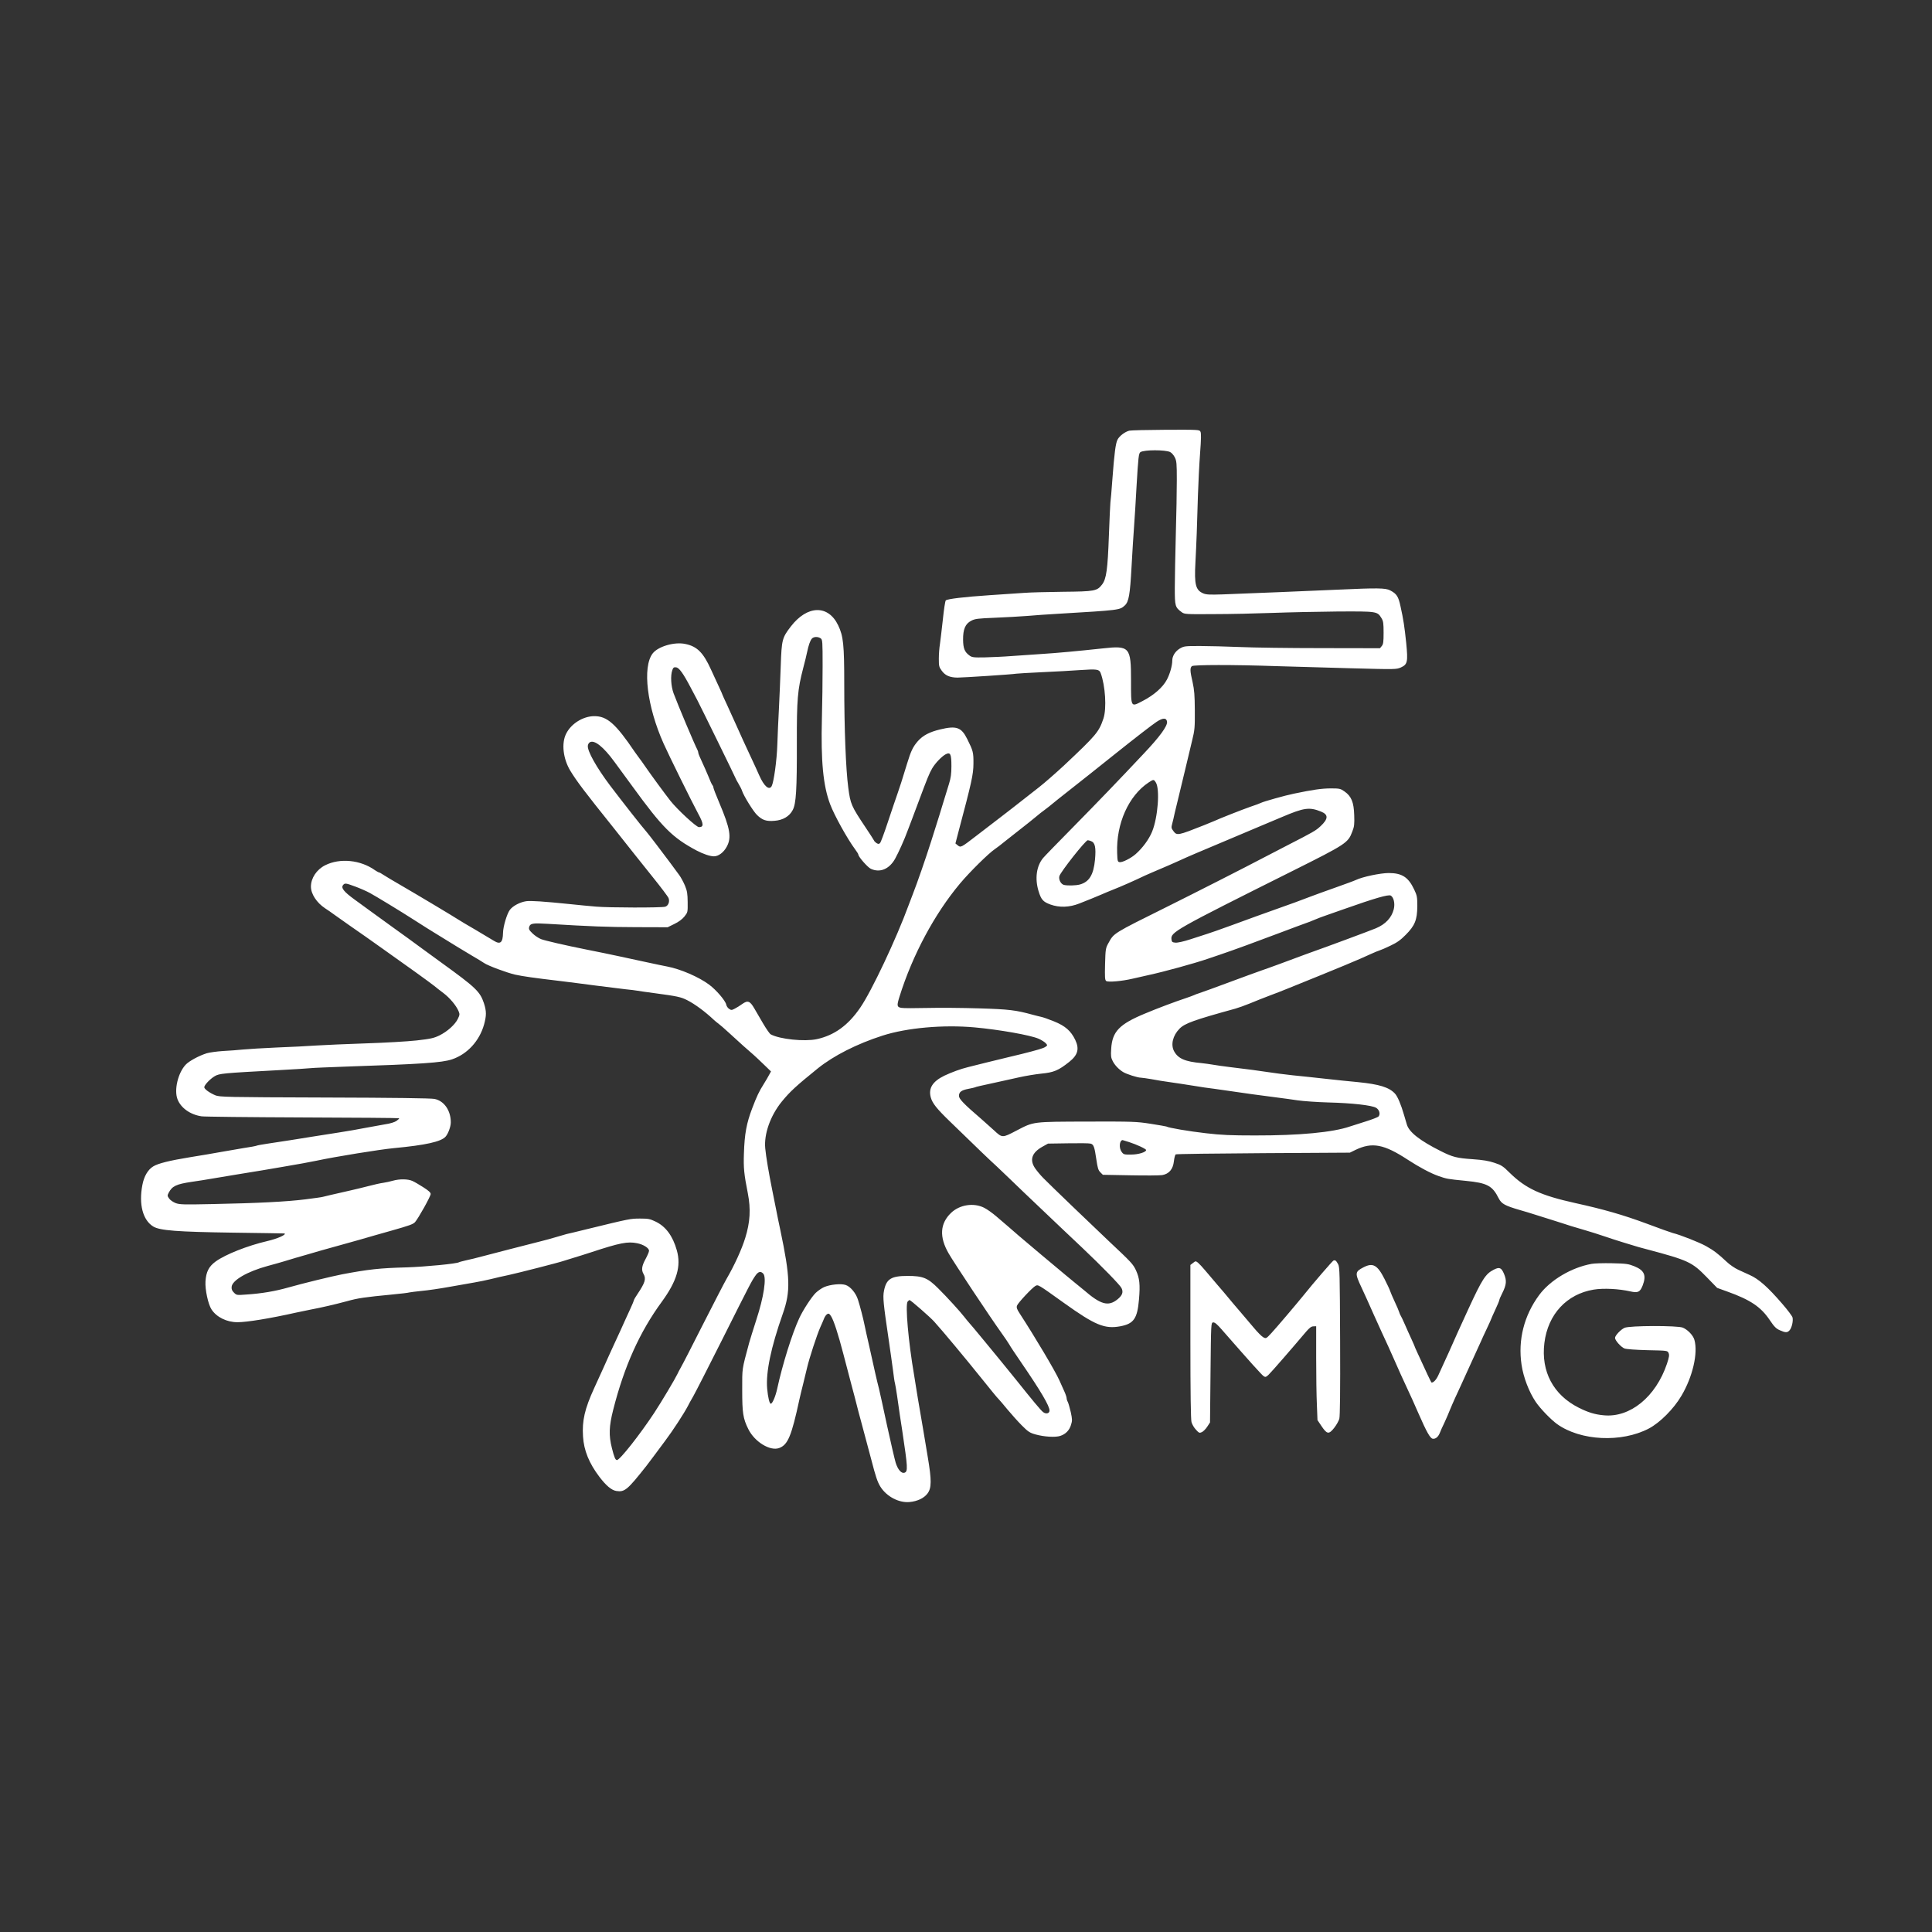 <svg xmlns="http://www.w3.org/2000/svg" xmlns:xlink="http://www.w3.org/1999/xlink" width="1080" zoomAndPan="magnify" viewBox="0 0 810 810" height="1080" preserveAspectRatio="xMidYMid meet" version="1.2"><rect x="0" y="0" width="810" height="810" fill="#333333" stroke="none"/><g id="89e299702c"><path style=" stroke:none;fill-rule:nonzero;fill:#ffffff;fill-opacity:1;" d="M 473.469 180.562 C 471.699 180.984 469.293 182.797 468.535 184.316 C 467.734 185.793 467.184 190.098 466.383 200.812 C 466.047 205.578 465.664 210.008 465.539 210.727 C 465.453 211.402 465.16 217.688 464.906 224.648 C 464.398 238.695 463.852 242.703 462.078 245.023 C 459.969 247.809 458.957 247.977 445.711 248.105 C 439.215 248.188 431.832 248.359 429.258 248.57 C 426.727 248.738 420.273 249.203 414.914 249.539 C 404.113 250.258 397.152 251.102 396.52 251.734 C 396.266 251.984 395.719 255.57 395.297 259.75 C 394.832 263.926 394.285 268.566 394.074 270.043 C 393.82 271.52 393.609 274.262 393.609 276.16 C 393.609 279.281 393.695 279.66 394.875 281.266 C 396.352 283.246 398.207 284.047 401.414 284.09 C 403.859 284.09 424.531 282.742 426.094 282.445 C 426.684 282.359 431.621 282.066 437.062 281.812 C 442.504 281.559 449.676 281.18 452.969 280.926 C 459.844 280.461 460.855 280.59 461.445 282.148 C 463.43 287.465 464.02 297.043 462.629 301.219 C 460.73 306.871 459.719 308.094 446.133 320.879 C 442.633 324.125 437.906 328.262 435.586 330.074 C 433.266 331.891 429.934 334.461 428.203 335.855 C 426.473 337.246 422.633 340.199 419.68 342.477 C 416.77 344.715 412.129 348.301 409.344 350.41 C 402.934 355.344 402.805 355.43 401.539 354.418 L 400.57 353.617 L 401.711 349.227 C 407.445 327.672 408.078 324.758 408.121 320.203 C 408.164 315.438 407.996 314.805 405.508 309.824 C 403.059 304.891 400.992 304.172 394.156 305.816 C 389.727 306.871 386.902 308.348 384.793 310.754 C 382.766 313.074 381.883 314.93 380.32 320.078 C 377.957 327.797 377.453 329.359 376.312 332.648 C 375.637 334.504 373.867 339.82 372.305 344.461 C 370.785 349.102 369.266 353.152 368.973 353.445 C 368.508 353.91 368.254 353.91 367.496 353.488 C 367.031 353.152 366.523 352.688 366.441 352.391 C 366.312 352.098 364.711 349.609 362.898 346.906 C 356.863 337.879 356.57 337.164 355.641 330.242 C 354.629 322.523 353.953 305.859 353.953 286.875 C 353.953 270.125 353.574 266.75 351.422 262.195 C 347.246 253.461 338.469 253.672 331.551 262.66 C 327.922 267.383 327.711 268.188 327.332 279.07 C 327.164 284.387 326.785 292.484 326.574 297 C 326.32 301.516 326.023 308.348 325.898 312.188 C 325.688 318.812 324.422 327.883 323.535 329.57 C 322.48 331.508 320.328 329.652 318.305 325.055 C 317.207 322.566 316.871 321.848 313.453 314.508 C 312.441 312.398 310.543 308.18 309.148 305.059 C 307.758 301.938 305.773 297.59 304.762 295.398 C 303.75 293.246 302.906 291.391 302.906 291.305 C 302.906 291.219 302.273 289.742 301.473 288.055 C 300.711 286.367 299.152 282.992 298.012 280.547 C 294.848 273.629 292.273 271.012 287.383 270 C 282.824 268.988 275.906 271.012 273.629 273.965 C 269.242 279.703 271.266 296.242 278.227 311.766 C 280.422 316.703 290.164 336.402 292.738 341.172 C 295.059 345.43 295.145 346.781 293.035 346.781 C 291.938 346.781 283.965 339.398 281.094 335.77 C 278.648 332.648 273.164 325.18 270.633 321.512 C 269.492 319.824 268.312 318.219 268.102 317.969 C 267.848 317.672 267.004 316.492 266.203 315.352 C 258.145 303.414 254.516 300.207 249.117 300.25 C 244.434 300.289 239.414 303.414 237.348 307.633 C 235.32 311.641 236.082 318.137 239.117 323.156 C 241.859 327.629 244.898 331.68 257.344 347.203 C 261.648 352.602 265.613 357.625 266.203 358.383 C 266.793 359.141 270.125 363.32 273.586 367.621 C 277.086 371.969 280.082 375.934 280.293 376.523 C 280.883 378 280.168 379.812 278.859 380.152 C 277.258 380.617 255.234 380.574 249.961 380.109 C 247.43 379.898 242.492 379.434 238.992 379.055 C 227.855 377.914 222.582 377.578 220.641 377.832 C 218.023 378.211 214.988 379.812 213.766 381.461 C 212.539 383.105 210.938 388.422 210.895 391.121 C 210.812 395.211 209.758 396.098 207.098 394.453 C 206.297 393.945 202.922 391.922 199.547 389.938 C 196.172 388 192.883 386.016 192.164 385.551 C 190.098 384.203 175.797 375.637 168.75 371.547 C 165.164 369.477 161.535 367.328 160.734 366.777 C 159.934 366.23 159.09 365.766 158.922 365.766 C 158.711 365.766 157.992 365.344 157.273 364.879 C 151.156 360.492 142.508 359.648 136.309 362.77 C 132.723 364.586 130.359 368.172 130.359 371.715 C 130.359 374.793 132.766 378.465 136.266 380.785 C 137.066 381.289 139.094 382.684 140.695 383.863 C 142.34 385.047 145 386.902 146.602 388.039 C 148.246 389.18 151.199 391.246 153.266 392.68 C 155.293 394.117 158.582 396.477 160.648 397.914 C 169.973 404.492 180.227 411.875 182.125 413.395 C 182.84 414.027 184.57 415.336 185.961 416.391 C 188.578 418.375 191.234 421.539 192.25 423.898 C 192.797 425.207 192.754 425.504 191.953 427.148 C 190.812 429.555 187.566 432.465 184.234 434.109 C 181.871 435.25 180.605 435.543 174.613 436.219 C 170.816 436.641 161.242 437.188 153.352 437.441 C 145.461 437.695 136.18 438.117 132.68 438.328 C 129.219 438.582 121.711 438.961 116.016 439.172 C 110.32 439.426 103.992 439.805 101.883 440.016 C 99.816 440.227 96.02 440.523 93.445 440.648 C 90.914 440.816 87.875 441.238 86.695 441.578 C 83.363 442.633 79.227 444.867 77.793 446.43 C 74.586 449.93 72.941 456.977 74.418 460.855 C 75.812 464.527 79.82 467.352 84.543 468.027 C 85.684 468.195 104.711 468.406 126.859 468.492 C 149.008 468.578 167.23 468.703 167.316 468.828 C 167.441 468.957 166.977 469.422 166.262 469.926 C 165.461 470.477 163.645 471.066 161.281 471.402 C 159.258 471.742 155.586 472.414 153.141 472.879 C 150.695 473.387 145.672 474.23 141.961 474.82 C 138.25 475.41 133.398 476.172 131.203 476.508 C 126.141 477.352 117.492 478.703 112.051 479.504 C 109.773 479.84 107.746 480.219 107.535 480.348 C 107.324 480.473 104.836 480.938 101.969 481.359 C 99.141 481.824 94.754 482.582 92.18 483.047 C 89.648 483.512 84.039 484.48 79.734 485.156 C 70.961 486.59 66.234 487.773 64.211 489.039 C 62.016 490.387 60.371 493.172 59.695 496.801 C 58.133 504.898 59.863 511.523 64.25 514.223 C 67.035 515.91 74.25 516.461 97.664 516.797 C 109.52 516.965 119.223 517.094 119.305 517.133 C 120.066 517.684 116.312 519.328 112.008 520.34 C 103.824 522.238 94.543 525.91 90.449 528.863 C 87.539 530.973 86.398 533.25 86.148 537.258 C 85.938 540.719 87.285 546.875 88.68 548.984 C 90.789 552.234 95.09 554.344 99.562 554.344 C 103.527 554.344 113.148 552.781 124.242 550.293 C 125.887 549.957 128.547 549.406 130.148 549.07 C 134.832 548.184 140.316 546.918 145.336 545.57 C 150.145 544.219 152.93 543.84 164.32 542.742 C 168.031 542.406 171.367 541.984 171.66 541.855 C 172 541.773 174.277 541.477 176.723 541.223 C 179.211 541.012 184.445 540.254 188.367 539.535 C 192.332 538.82 197.059 537.977 198.914 537.68 C 200.77 537.383 203.891 536.711 205.875 536.246 C 207.859 535.738 211.191 534.98 213.258 534.559 C 217.352 533.672 234.52 529.285 236.25 528.652 C 236.84 528.441 238.738 527.852 240.469 527.344 C 242.199 526.836 245.531 525.781 247.852 525.023 C 259.875 521.059 263.164 520.426 267.09 521.227 C 269.746 521.734 272.109 523.25 272.109 524.391 C 272.109 524.855 271.434 526.414 270.633 527.891 C 269.07 530.762 268.82 532.406 269.789 534.094 C 270.969 536.117 270.465 537.766 267.301 542.488 C 266.457 543.711 265.781 544.895 265.781 545.105 C 265.781 545.273 265.105 546.918 264.262 548.734 C 263.418 550.547 262.406 552.781 261.984 553.711 C 260.973 555.988 259.285 559.703 257.258 564.047 C 256.332 566.031 255.445 568.012 255.234 568.477 C 254.898 569.277 251.312 577.211 249.117 581.977 C 245.109 590.75 244.012 595.645 244.434 602.227 C 244.773 608.09 247.008 613.531 251.312 619.188 C 254.094 622.855 256.375 624.754 258.355 625.094 C 261.898 625.641 262.996 624.711 270.969 614.629 C 271.602 613.828 273.121 611.805 274.344 610.156 C 275.57 608.555 277.594 605.812 278.859 604.082 C 282.109 599.781 286.832 592.48 288.352 589.57 C 288.688 588.852 289.742 586.953 290.672 585.352 C 291.602 583.707 297.043 573.074 302.738 561.727 C 314.633 538.016 315.098 537.133 316.66 534.895 C 317.84 533.125 318.895 532.828 319.949 533.926 C 321.512 535.445 320.246 543.754 317.039 553.5 C 315.816 557.34 314.465 561.602 314.086 562.992 C 310.965 574.637 311.176 573.285 311.176 582.82 C 311.176 592.355 311.512 594.719 313.75 599.188 C 316.406 604.547 322.945 608.512 326.699 607.078 C 330.328 605.727 331.848 602.059 335.18 586.617 C 335.477 585.227 336.148 582.484 336.656 580.5 C 337.164 578.516 337.922 575.395 338.344 573.539 C 339.273 569.488 342.477 559.703 343.914 556.453 C 344.504 555.188 345.219 553.5 345.516 552.742 C 345.812 551.98 346.402 551.18 346.824 550.926 C 347.5 550.59 347.75 550.758 348.469 551.898 C 349.609 553.754 351.422 559.363 353.574 567.633 C 354.543 571.344 356.062 577.125 356.949 580.5 C 357.875 583.875 358.891 587.84 359.27 589.359 C 359.648 590.879 360.406 593.789 361 595.898 C 362.305 600.664 363.57 605.391 365.344 612.141 C 367.117 619.016 367.875 621.297 369.098 623.277 C 371.672 627.414 376.859 630.156 381.332 629.734 C 384.582 629.438 387.367 628.129 388.801 626.23 C 390.613 623.91 390.613 620.621 388.969 610.875 C 388.25 606.57 387.406 601.469 387.07 599.484 C 386.734 597.5 386.102 593.621 385.594 590.836 C 385.086 588.051 384.539 584.551 384.285 583.031 C 384.074 581.512 383.609 578.688 383.273 576.703 C 380.828 562.527 379.477 546.961 380.531 545.695 C 380.828 545.359 381.164 545.062 381.332 545.062 C 381.797 545.062 389.898 552.148 391.625 554.047 C 395.043 557.805 404.703 569.406 411.75 578.18 C 415 582.23 418.246 586.238 418.711 586.617 C 418.965 586.828 420.566 588.727 422.297 590.836 C 424.027 592.902 426.77 595.984 428.414 597.629 C 431.031 600.242 431.703 600.707 434.109 601.383 C 437.738 602.395 442.422 602.691 444.488 602.016 C 446.766 601.297 448.367 599.652 449.043 597.332 C 449.594 595.602 449.551 594.969 448.918 592.016 C 448.496 590.203 447.945 588.305 447.695 587.797 C 447.398 587.293 447.188 586.574 447.188 586.195 C 447.188 585.816 446.766 584.508 446.219 583.328 C 445.668 582.102 444.742 580.078 444.191 578.812 C 442.504 574.973 434.109 560.84 427.484 550.633 C 426.348 548.902 426.094 548.184 426.391 547.383 C 426.77 546.242 432.719 539.914 434.066 539.156 C 435.289 538.523 434.953 538.312 445.922 546.16 C 459.125 555.609 463.133 557.297 469.801 556.031 C 475.328 554.977 476.844 552.781 477.52 544.852 C 478.07 538.523 477.773 535.867 476.254 532.574 C 475.031 529.961 474.398 529.285 464.695 520.172 C 459.086 514.898 439.891 496.461 437.398 493.891 C 436.305 492.793 434.785 490.977 434.023 489.883 C 431.535 486.297 432.59 483.215 437.105 480.727 L 439.383 479.461 L 447.777 479.336 C 452.375 479.25 456.594 479.293 457.188 479.461 C 458.492 479.758 458.875 480.727 459.633 486 C 460.18 489.672 460.434 490.598 461.32 491.484 L 462.375 492.539 L 473.891 492.75 C 480.18 492.875 486.211 492.836 487.266 492.664 C 490.133 492.16 491.781 490.219 492.16 486.887 C 492.328 485.453 492.664 484.145 492.918 483.977 C 493.172 483.805 509.711 483.594 529.664 483.469 L 565.945 483.258 L 568.266 482.117 C 575.27 478.742 580.203 479.672 590.203 486.211 C 595.141 489.418 599.738 491.863 603.07 493.047 C 606.57 494.27 606.824 494.312 614.461 495.07 C 623.531 495.957 625.684 497.094 628.34 502.41 C 629.523 504.73 630.957 505.492 637.328 507.348 C 639.309 507.895 642.008 508.738 643.316 509.16 C 644.625 509.582 648.254 510.723 651.375 511.691 C 654.496 512.703 657.828 513.719 658.758 514.055 C 659.688 514.352 662.258 515.109 664.453 515.742 C 666.648 516.375 670.273 517.516 672.469 518.273 C 674.664 519.031 678.207 520.172 680.273 520.805 C 682.383 521.438 684.535 522.113 685.125 522.281 C 685.715 522.492 688.078 523.168 690.398 523.758 C 707.82 528.398 709.383 529.117 715.5 535.402 L 719.93 539.957 L 724.148 541.477 C 733.809 544.938 738.238 547.891 741.953 553.414 C 743.852 556.242 744.652 557.043 746.211 557.719 C 748.574 558.773 749.336 558.773 750.262 557.762 C 751.234 556.707 751.867 553.797 751.527 552.359 C 751.359 551.727 749.418 549.156 747.184 546.582 C 741.148 539.578 737.312 536.203 733.598 534.559 C 732.332 534.008 730.18 532.996 728.789 532.363 C 727.398 531.73 725.203 530.254 723.938 529.031 C 720.309 525.613 718.453 524.223 715.289 522.449 C 712.59 520.93 704.406 517.684 701.367 516.965 C 700.691 516.797 695.586 514.984 690.102 512.914 C 680.527 509.371 672.344 507.008 660.445 504.395 C 645.848 501.145 639.688 498.32 632.898 491.652 C 630.156 488.91 629.395 488.445 626.57 487.52 C 624.207 486.719 621.719 486.297 617.414 486 C 610.707 485.535 609.062 485.113 604.082 482.625 C 595.266 478.195 590.793 474.695 589.824 471.445 C 589.57 470.516 589.023 468.703 588.641 467.438 C 587.418 463.176 585.941 459.633 584.805 458.453 C 582.355 455.836 578.223 454.57 569.32 453.684 C 566.07 453.391 559.996 452.758 555.82 452.293 C 551.645 451.828 545.398 451.152 541.898 450.816 C 538.438 450.438 533.883 449.844 531.773 449.508 C 527.641 448.875 523.461 448.328 515.785 447.398 C 513 447.062 509.75 446.598 508.613 446.387 C 507.43 446.176 505.238 445.879 503.719 445.711 C 496.758 445.078 493.93 443.812 492.242 440.734 C 490.766 437.992 491.695 434.152 494.523 431.281 C 496.715 429.047 500.555 427.656 517.895 422.887 C 519.117 422.551 521.859 421.578 524.012 420.695 C 526.203 419.766 529.875 418.332 532.195 417.445 C 534.516 416.602 537.934 415.25 539.789 414.492 C 561.219 405.844 569.953 402.215 574.805 399.938 C 576.195 399.305 577.801 398.629 578.391 398.461 C 578.98 398.293 581.047 397.406 582.945 396.477 C 585.648 395.211 587.164 394.156 589.316 391.965 C 593.199 388.082 594.168 385.68 594.211 379.898 C 594.211 376.059 594.086 375.426 592.902 372.938 C 590.457 367.75 587.797 366.02 582.188 366.02 C 578.602 366.062 571.344 367.578 568.477 368.93 C 567.801 369.266 563.879 370.703 559.828 372.137 C 555.777 373.57 551.223 375.215 549.703 375.805 C 548.184 376.398 545.148 377.535 542.953 378.336 C 531.688 382.387 529.453 383.188 526.922 384.074 C 525.402 384.625 520.594 386.395 516.164 388 C 511.777 389.602 507.094 391.246 505.828 391.625 C 504.562 392.047 501.441 393.02 498.91 393.863 C 496.168 394.75 493.68 395.297 492.793 395.211 C 491.484 395.086 491.273 394.918 491.148 393.863 C 490.766 390.824 492.203 389.98 542.109 365.047 C 564.469 353.867 565.188 353.363 566.957 348.637 C 567.801 346.527 567.887 345.516 567.758 341.719 C 567.59 336.32 566.578 333.828 563.668 331.805 C 561.98 330.625 561.641 330.539 557.805 330.539 C 554.008 330.582 550.633 331.047 542.531 332.734 C 538.777 333.492 529.832 336.023 528.734 336.57 C 528.312 336.781 526.289 337.586 524.18 338.258 C 520.805 339.441 511.227 343.195 508.992 344.25 C 508.527 344.461 506.629 345.219 504.773 345.98 C 493.805 350.324 493.426 350.41 491.949 348.426 C 491.062 347.246 491.02 346.949 491.441 345.391 C 491.695 344.418 492.203 342.395 492.496 340.875 C 492.836 339.355 493.594 336.234 494.184 333.914 C 494.773 331.594 496 326.445 496.926 322.523 C 497.855 318.559 499.164 313.156 499.797 310.5 C 500.891 306.07 500.977 305.016 500.934 297.844 C 500.891 291.43 500.723 289.32 500.008 286.031 C 498.91 281.348 498.867 280 499.711 279.281 C 500.43 278.691 516.84 278.648 535.148 279.281 C 541.645 279.492 555.609 279.871 566.156 280.168 C 585.266 280.672 585.352 280.672 587.336 279.828 C 590.117 278.562 590.328 277.508 589.57 269.664 C 588.852 262.785 588.391 259.664 587.164 254.18 C 586.281 250.047 585.562 248.949 582.82 247.516 C 580.879 246.5 577.547 246.461 560.883 247.219 C 551.094 247.684 523.633 248.781 512.578 249.203 C 507.262 249.371 505.742 249.328 504.477 248.781 C 501.273 247.43 500.68 245.109 501.188 235.828 C 501.609 227.727 501.906 220.176 502.242 207.562 C 502.41 202.586 502.789 194.738 503.129 190.18 C 503.594 184.062 503.633 181.617 503.297 180.984 C 502.875 180.141 502.539 180.141 488.828 180.184 C 481.105 180.227 474.188 180.395 473.469 180.562 Z M 490.555 189.508 C 491.188 189.801 492.074 190.812 492.539 191.742 C 493.297 193.262 493.383 194.273 493.383 201.234 C 493.383 205.539 493.215 215.875 492.961 224.227 C 492.75 232.578 492.539 242.578 492.539 246.461 C 492.539 254.18 492.664 254.602 495.449 256.668 C 496.59 257.512 497.094 257.555 508.906 257.469 C 515.699 257.469 526.754 257.219 533.461 256.965 C 540.211 256.711 552.445 256.457 560.672 256.375 C 577.379 256.289 577.422 256.289 579.191 259.156 C 579.953 260.422 580.078 261.266 580.078 265.273 C 580.078 269.113 579.953 270.086 579.32 270.844 L 578.559 271.773 L 554.09 271.73 C 540.676 271.73 525.191 271.52 519.75 271.266 C 514.309 271.055 506.84 270.844 503.172 270.844 C 496.758 270.844 496.422 270.887 494.648 271.898 C 492.75 273.039 491.484 275.02 491.484 276.918 C 491.484 279.027 490.516 282.488 489.25 284.891 C 487.562 288.141 483.805 291.43 479.082 293.879 C 474.02 296.492 474.188 296.832 474.188 285.312 C 474.188 271.223 473.641 270.59 462.25 271.855 C 452.039 272.953 443.055 273.797 436.219 274.219 C 432.633 274.473 427.105 274.852 423.984 275.062 C 420.863 275.316 415.883 275.527 412.93 275.609 C 408.121 275.695 407.488 275.609 406.434 274.809 C 404.41 273.332 403.82 271.812 403.777 268.227 C 403.734 263.84 404.703 261.52 407.195 260.254 C 408.797 259.41 409.977 259.285 417.234 258.988 C 421.75 258.82 427.824 258.441 430.734 258.23 C 433.645 257.977 439.34 257.555 443.391 257.344 C 469.672 255.781 469.422 255.781 471.57 253.844 C 473.258 252.281 473.766 249.371 474.398 237.727 C 474.734 231.695 475.199 224.102 475.453 220.852 C 475.707 217.602 476.172 209.926 476.508 203.766 C 477.227 191.699 477.395 190.012 478.152 189.547 C 479.715 188.535 488.488 188.535 490.555 189.508 Z M 344.082 267.637 C 344.84 268.227 344.883 268.859 344.883 279.156 C 344.883 285.145 344.758 295.059 344.586 301.219 C 344.125 318.98 345.094 329.398 348.047 337.203 C 349.82 341.887 355.219 351.633 358.469 356.02 C 359.227 357.031 359.859 358.047 359.859 358.258 C 359.859 359.184 363.742 363.613 365.09 364.246 C 368.887 366.02 372.812 364.414 375.258 360.07 C 376.734 357.414 379.223 351.887 380.531 348.258 C 380.953 347.078 381.711 345.094 382.219 343.828 C 382.727 342.562 384.117 338.766 385.383 335.391 C 388.672 326.574 389.645 324.125 390.824 322.145 C 392.133 319.906 394.875 317.082 396.477 316.238 C 398.461 315.227 398.883 316.109 398.883 321.215 C 398.883 324.508 398.629 326.195 397.871 328.641 C 397.363 330.371 396.141 334.25 395.211 337.289 C 394.328 340.285 393.273 343.617 392.934 344.672 C 392.598 345.727 391.457 349.312 390.402 352.688 C 388.039 360.113 384.664 369.859 382.641 375.047 C 382.133 376.312 381.375 378.297 380.953 379.477 C 375.848 393.441 365.387 415.633 360.66 422.465 C 355.555 429.934 349.777 434.066 342.438 435.672 C 337.246 436.766 326.91 435.711 323.113 433.645 C 322.691 433.434 321.301 431.41 319.949 429.133 C 318.641 426.895 316.996 424.027 316.238 422.762 C 314.422 419.641 313.496 419.301 311.219 420.906 C 310.246 421.621 308.812 422.508 308.055 422.887 C 306.789 423.562 306.535 423.562 305.691 422.973 C 305.141 422.633 304.594 421.832 304.469 421.156 C 304.086 419.469 300.332 415.082 297.297 412.805 C 292.992 409.598 285.273 406.266 279.703 405.211 C 278.902 405.086 274.727 404.199 270.422 403.27 C 266.117 402.344 261.395 401.328 259.875 400.992 C 256.375 400.234 250.047 398.926 245.742 398.082 C 236.883 396.309 228.488 394.367 226.844 393.734 C 225.871 393.355 224.27 392.301 223.34 391.414 C 221.863 389.98 221.609 389.559 221.863 388.633 C 222.285 387.113 223.34 386.945 229.711 387.324 C 247.977 388.422 254.305 388.672 266.414 388.715 L 279.914 388.758 L 282.742 387.367 C 284.598 386.48 286.031 385.383 286.961 384.242 C 288.352 382.473 288.352 382.43 288.309 378.211 C 288.266 374.668 288.098 373.57 287.172 371.293 C 286.539 369.816 285.484 367.832 284.766 366.863 C 284.047 365.934 282.277 363.531 280.844 361.547 C 277.805 357.453 272.023 349.859 271.098 348.805 C 269.156 346.613 261.309 336.613 255.824 329.398 C 250.129 321.848 246.121 314.719 246.461 312.609 C 246.5 312.062 246.883 311.469 247.262 311.219 C 249.16 310.035 253 313.074 257.641 319.445 C 259.453 321.891 262.828 326.531 265.148 329.695 C 277.719 346.992 281.898 351.168 292.023 356.57 C 294.848 358.047 297.676 359.016 299.32 359.016 C 301.219 359.016 303.371 357.414 304.68 355.008 C 306.789 351.125 306.156 347.414 301.473 336.359 C 300.164 333.281 299.109 330.539 299.109 330.203 C 299.109 329.906 298.941 329.484 298.73 329.23 C 298.477 329.02 297.719 327.375 297.043 325.602 C 296.324 323.832 295.059 321.004 294.258 319.273 C 293.457 317.586 292.781 315.984 292.781 315.688 C 292.781 315.395 292.613 314.805 292.402 314.383 C 291.219 312.188 284.133 295.355 282.402 290.672 C 281.305 287.633 281.055 283.332 281.855 281.012 C 282.234 279.871 282.531 279.66 283.457 279.789 C 284.723 279.914 286.453 282.32 289.617 288.352 C 290.715 290.418 291.98 292.824 292.402 293.625 C 293.793 296.281 308.391 326.066 308.391 326.277 C 308.391 326.406 308.938 327.418 309.613 328.555 C 310.289 329.695 310.965 331.004 311.09 331.508 C 311.809 333.703 315.773 340.117 317.375 341.676 C 319.613 343.871 321.301 344.418 324.719 344.125 C 328.262 343.871 331.004 342.227 332.352 339.609 C 333.789 336.953 334.125 330.918 334.082 311.344 C 334.039 293.328 334.379 289.152 336.742 280.125 C 337.457 277.469 338.176 274.43 338.387 273.375 C 338.977 270.547 339.652 268.609 340.367 267.766 C 341.129 266.879 342.941 266.836 344.082 267.637 Z M 489.289 302.609 C 489.5 304.383 486.254 308.855 479.504 315.984 C 469.082 327.078 460.309 336.191 450.098 346.57 C 443.688 353.066 437.949 358.973 437.359 359.691 C 434.531 363.066 433.812 368.34 435.418 373.613 C 436.516 377.199 437.316 378.086 440.395 379.223 C 444.148 380.574 448.328 380.445 452.504 378.801 C 455.75 377.535 460.012 375.805 461.742 375.047 C 462.672 374.625 464.062 374.035 469.379 371.883 C 471.234 371.125 474.441 369.688 476.551 368.719 C 478.617 367.707 481.527 366.398 483.047 365.766 C 489.797 362.898 491.441 362.18 494.227 360.914 C 495.871 360.156 499.078 358.719 501.398 357.75 C 506.969 355.43 511.059 353.699 518.695 350.453 C 522.195 348.977 526.457 347.16 528.188 346.445 C 529.918 345.727 534.094 343.996 537.426 342.562 C 546.75 338.598 548.945 338.301 553.797 340.242 C 557 341.508 556.961 343.281 553.625 346.402 C 551.688 348.215 550.59 348.848 540.211 354.164 C 535.824 356.441 530.676 359.102 528.82 360.07 C 523.672 362.812 499.457 375.133 490.008 379.812 C 466.258 391.625 467.102 391.078 464.652 395.508 C 463.555 397.492 463.473 397.996 463.305 404.156 C 463.176 409.684 463.219 410.82 463.766 411.285 C 464.527 411.875 470.434 411.371 474.863 410.316 C 476.254 410.02 479.25 409.344 481.57 408.797 C 488.195 407.363 500.723 403.902 506.039 402.09 C 506.758 401.836 509.203 400.992 511.523 400.234 C 517.598 398.164 526.246 395 536.625 391.078 C 541.602 389.18 546.453 387.406 547.383 387.07 C 548.312 386.773 550.039 386.102 551.18 385.594 C 552.359 385.086 554.344 384.328 555.609 383.906 C 556.875 383.441 560.418 382.219 563.414 381.164 C 576.66 376.48 582.062 374.961 583.074 375.469 C 584.34 376.188 584.93 378.844 584.34 381.207 C 583.453 384.75 580.879 387.492 576.871 389.18 C 574.594 390.148 555.695 397.152 550.758 398.883 C 549.828 399.219 548.312 399.77 547.383 400.105 C 540.969 402.512 531.016 406.18 528.82 406.898 C 527.891 407.234 525.531 408.078 523.547 408.797 C 507.262 414.828 503.973 416.012 502.664 416.434 C 501.988 416.645 501.02 416.98 500.555 417.234 C 500.09 417.445 498.488 418.035 496.969 418.543 C 493.34 419.723 485.07 422.805 480.094 424.914 C 469.293 429.383 466.297 432.465 465.875 439.719 C 465.664 442.672 465.793 443.477 466.508 444.867 C 467.395 446.598 468.957 448.242 470.812 449.422 C 472.203 450.309 476.93 451.828 478.363 451.828 C 478.953 451.871 480.98 452.125 482.836 452.461 C 484.691 452.84 488.195 453.391 490.641 453.727 C 493.086 454.062 497.434 454.738 500.344 455.203 C 503.254 455.711 507.137 456.258 508.992 456.469 C 510.848 456.723 514.18 457.188 516.375 457.523 C 520.129 458.113 528.777 459.297 536.414 460.266 C 538.27 460.477 541.688 460.984 544.008 461.32 C 546.328 461.656 552.109 462.078 556.875 462.207 C 566.914 462.461 575.102 463.387 576.914 464.441 C 578.305 465.242 578.812 467.059 577.969 468.07 C 577.672 468.406 575.27 469.336 572.57 470.18 C 569.828 471.023 566.875 471.992 565.945 472.289 C 558.859 474.734 544.852 476.086 526.078 476.043 C 516.078 476.043 512.07 475.875 505.617 475.117 C 498.488 474.312 489.84 472.836 488.996 472.289 C 488.828 472.203 485.832 471.699 482.371 471.148 C 476.422 470.223 475.031 470.18 455.836 470.223 C 432.719 470.305 433.52 470.18 426.219 473.977 C 420.188 477.141 420.23 477.141 416.688 473.852 C 415.25 472.543 412.93 470.477 411.539 469.25 C 404.07 462.84 402.047 460.73 402.047 459.465 C 402.047 457.82 403.102 457.059 405.969 456.512 C 407.32 456.258 408.586 455.961 408.754 455.879 C 409.051 455.668 410.949 455.246 418.922 453.516 C 420.906 453.094 424.66 452.25 427.316 451.66 C 429.934 451.07 434.023 450.395 436.43 450.141 C 441.789 449.633 443.727 448.832 448.328 445.164 C 451.914 442.293 452.586 439.762 450.816 436.008 C 449 432.211 446.598 430.102 441.871 428.203 C 439.594 427.273 437.148 426.43 436.43 426.305 C 435.754 426.137 434.234 425.797 433.055 425.461 C 425.84 423.477 423.016 423.141 410.484 422.762 C 403.648 422.551 393.863 422.465 388.715 422.594 C 383.609 422.719 378.719 422.719 377.875 422.551 C 376.016 422.211 375.934 421.664 377.113 417.867 C 382.555 400.445 391.797 383.188 402.469 370.449 C 406.602 365.512 414.492 357.75 417.066 356.02 C 417.742 355.598 419.809 353.996 421.664 352.477 C 423.52 351 426.559 348.594 428.414 347.16 C 430.27 345.727 432.844 343.66 434.109 342.605 C 435.375 341.508 437.188 340.117 438.117 339.441 C 439.047 338.766 440.48 337.625 441.324 336.91 C 442.168 336.191 444.824 334.082 447.188 332.227 C 451.152 329.105 461.996 320.539 467.438 316.152 C 475.832 309.445 483.133 303.793 484.945 302.609 C 487.562 300.883 489.078 300.883 489.289 302.609 Z M 484.566 328.008 C 486.379 330.75 485.453 342.816 483.004 348.723 C 481.656 351.969 479.039 355.516 476.129 358.086 C 474.102 359.859 470.559 361.633 469.422 361.461 C 468.578 361.336 468.492 361.082 468.367 357.539 C 467.945 345.305 473.176 333.617 481.57 328.051 C 483.637 326.699 483.723 326.699 484.566 328.008 Z M 457.438 352.645 C 459.125 353.277 459.547 355.305 459.086 360.406 C 458.492 366.734 456.68 369.73 452.758 370.828 C 451.027 371.293 447.523 371.375 446.008 370.996 C 444.742 370.617 443.77 368.719 444.148 367.328 C 444.656 365.512 455.117 352.266 456.047 352.266 C 456.258 352.266 456.891 352.434 457.438 352.645 Z M 149.008 371.715 C 150.945 372.43 153.648 373.613 155.039 374.371 C 157.402 375.637 168.16 382.176 173.266 385.469 C 178.199 388.633 180.438 390.023 181.828 390.867 C 189.043 395.34 194.906 398.926 198.07 400.781 C 200.18 402.004 202.332 403.312 202.922 403.734 C 204.566 404.875 212.5 407.828 216 408.629 C 219.332 409.344 223.68 409.977 234.773 411.285 C 238.484 411.75 245.32 412.594 249.961 413.227 C 254.602 413.816 260.129 414.492 262.195 414.746 C 264.305 414.957 266.457 415.211 267.047 415.336 C 267.637 415.461 270.969 415.926 274.43 416.391 C 283.922 417.656 285.441 417.992 288.055 419.301 C 291.305 420.945 295.609 424.109 299.363 427.656 C 299.91 428.16 300.754 428.836 301.219 429.172 C 301.727 429.512 303.75 431.281 305.773 433.141 C 310.035 437.062 313.875 440.523 315.984 442.293 C 316.785 443.012 318.77 444.867 320.328 446.387 L 323.242 449.211 L 322.523 450.52 C 322.145 451.281 321.047 453.137 320.078 454.695 C 318.305 457.48 317.25 459.676 315.352 464.695 C 312.988 470.898 312.145 475.367 311.891 483.68 C 311.68 489.672 311.934 492.203 313.539 500.344 C 314.805 506.883 314.508 512.41 312.441 519.031 C 310.965 523.801 307.969 530.383 304.594 536.203 C 303.707 537.723 299.32 546.242 294.766 555.188 C 290.25 564.133 286.074 572.273 285.441 573.328 C 284.852 574.383 284.176 575.648 283.965 576.156 C 283.121 577.969 277.469 587.504 274.344 592.27 C 268.312 601.426 259.875 612.141 258.652 612.141 C 258.02 612.141 257.512 611 256.543 607.121 C 255.191 601.762 255.32 598.008 257.09 591.047 C 261.688 572.906 268.188 558.438 277.426 545.82 C 283.797 537.09 285.652 530.844 283.754 524.18 C 282.066 518.188 279.113 514.18 274.852 512.156 C 272.488 511.016 271.773 510.891 268.355 510.891 C 264.348 510.891 264.262 510.891 245.953 515.363 C 241.648 516.418 237.852 517.344 237.516 517.387 C 237.18 517.473 235.281 518.02 233.297 518.609 C 231.312 519.203 228.57 519.961 227.18 520.297 C 220.641 521.945 206.086 525.699 202.289 526.711 C 199.969 527.344 196.891 528.102 195.414 528.398 C 193.977 528.734 192.629 529.074 192.461 529.199 C 191.406 529.832 178.285 531.098 170.438 531.352 C 159.172 531.648 154.363 532.195 143.438 534.262 C 138.754 535.191 127.281 537.977 120.867 539.789 C 115.383 541.352 109.688 542.32 103.273 542.742 C 99.266 543.039 99.184 543.039 98.086 541.941 C 97.242 541.098 97.031 540.508 97.117 539.492 C 97.367 536.75 103.695 533.082 112.219 530.762 C 114.875 530.043 117.914 529.199 118.969 528.863 C 120.699 528.312 126.688 526.543 129.727 525.699 C 130.445 525.488 132.723 524.812 134.789 524.223 C 136.898 523.633 140.781 522.535 143.438 521.816 C 146.094 521.102 149.43 520.129 150.82 519.75 C 153.648 518.906 159.934 517.133 164.109 515.953 C 171.703 513.801 173.094 513.297 173.98 512.41 C 175.375 510.848 180.562 501.566 180.562 500.598 C 180.562 499.965 179.676 499.164 177.484 497.77 C 175.836 496.715 173.77 495.492 172.883 495.113 C 171.027 494.27 167.484 494.227 164.699 495.027 C 163.562 495.367 161.703 495.746 160.609 495.914 C 159.512 496.039 156.77 496.672 154.492 497.266 C 152.254 497.855 148.879 498.656 147.023 499.078 C 139.387 500.809 135.93 501.609 135.379 501.777 C 135.043 501.906 131.75 502.367 128.039 502.832 C 120.32 503.805 108.168 504.438 88.93 504.816 C 76.867 505.07 75.348 505.027 73.617 504.395 C 72.562 503.973 71.34 503.129 70.918 502.496 C 70.156 501.441 70.117 501.23 70.707 500.09 C 72.184 497.266 73.871 496.461 80.367 495.492 C 82.688 495.156 86.863 494.523 89.648 494.016 C 92.434 493.551 96.988 492.793 99.773 492.328 C 102.559 491.906 107.199 491.148 110.109 490.641 C 113.02 490.133 116.902 489.461 118.758 489.164 C 124.961 488.109 129.684 487.266 132.68 486.633 C 140.57 484.945 159.301 481.906 165.164 481.359 C 178.539 480.094 184.906 478.66 186.805 476.551 C 187.902 475.328 189 472.332 189 470.559 C 189 465.582 186.215 461.531 182.164 460.73 C 180.688 460.434 165.418 460.223 136.055 460.141 C 94.586 460.012 92.094 459.93 90.281 459.211 C 87.875 458.199 85.641 456.594 85.641 455.836 C 85.641 454.906 88.086 452.336 90.027 451.195 C 91.969 450.055 93.32 449.93 116.859 448.664 C 123.23 448.328 129.305 447.945 130.359 447.82 C 131.414 447.695 137.867 447.441 144.703 447.188 C 176.641 446.133 185.289 445.543 189.465 444.148 C 195.918 442 201.023 436.43 202.965 429.469 C 203.977 425.715 203.977 423.941 202.879 420.566 C 201.234 415.715 199.547 414.07 185.078 403.609 C 182.461 401.711 179.844 399.77 175.246 396.438 C 173.434 395.086 168.793 391.711 164.953 388.969 C 161.113 386.227 156.852 383.105 155.461 382.094 C 154.07 381.078 150.988 378.844 148.625 377.113 C 144.156 373.867 142.848 372.219 143.859 371.039 C 144.578 370.152 145 370.238 149.008 371.715 Z M 408.586 430.734 C 418.836 431.664 432.043 433.984 435.461 435.5 C 436.684 436.051 438.031 436.895 438.453 437.398 C 439.215 438.242 439.215 438.285 438.203 438.961 C 437.359 439.508 434.953 440.227 428.414 441.871 C 427.949 442 425.586 442.547 423.141 443.137 C 420.695 443.727 416.348 444.781 413.438 445.5 C 410.527 446.219 407.109 447.062 405.844 447.398 C 402.766 448.156 399.051 449.508 395.93 450.984 C 390.992 453.391 389.18 456.258 390.234 460.098 C 390.91 462.543 392.723 464.82 398.082 470.012 C 411.16 482.711 414.406 485.832 417.867 488.996 C 419.934 490.938 422.383 493.297 423.352 494.227 C 424.828 495.703 430.016 500.641 445.289 515.152 C 447.355 517.133 451.195 520.719 453.727 523.125 C 461.828 530.805 469.461 538.609 470.18 540 C 471.066 541.73 470.559 543.121 468.449 544.809 C 464.652 547.848 461.445 546.961 454.445 540.887 C 453.18 539.832 451.531 538.48 450.773 537.891 C 450.016 537.301 448.199 535.781 446.68 534.516 C 445.164 533.25 440.562 529.367 436.387 525.91 C 432.254 522.406 428.078 518.906 427.148 518.105 C 426.219 517.262 424.32 515.617 422.973 514.477 C 421.578 513.297 419.219 511.27 417.699 509.961 C 416.18 508.656 413.902 507.008 412.637 506.375 C 408.207 504.141 402.344 505.07 398.758 508.484 C 394.074 512.957 393.734 518.609 397.742 525.531 C 399.938 529.367 415.168 552.277 419.641 558.52 C 421.199 560.715 422.805 563.035 423.141 563.668 C 423.477 564.344 425.672 567.633 427.992 571.008 C 436.43 583.328 440.016 589.445 440.016 591.383 C 440.016 592.609 438.539 592.988 437.316 592.016 C 436.43 591.383 432.59 586.742 426.094 578.602 C 423.477 575.352 415.883 566.031 413.48 563.16 C 412.172 561.602 410.441 559.531 409.641 558.52 C 408.84 557.508 407.488 555.945 406.645 554.977 C 405.844 554.047 404.746 552.742 404.242 552.066 C 402.594 549.914 396.941 543.711 393.398 540.211 C 388.926 535.738 386.984 534.938 380.488 534.938 C 373.613 534.938 371.586 536.203 370.617 541.18 C 370.07 543.797 370.363 546.625 372.559 561.473 C 373.273 566.242 374.078 572.188 374.414 574.637 C 374.711 577.082 375.047 579.488 375.215 579.91 C 375.344 580.332 375.723 582.695 376.102 585.141 C 377.07 592.059 377.535 595.141 378.254 599.695 C 380.617 615.43 380.699 616.949 379.18 617.457 C 377.914 617.836 376.438 616.191 375.512 613.238 C 375.09 611.805 373.445 604.758 371.883 597.586 C 370.363 590.371 368.805 583.453 368.508 582.188 C 368.172 580.922 367.496 578.137 367.031 576.07 C 366.566 573.961 365.469 568.941 364.543 564.891 C 363.613 560.84 362.645 556.539 362.434 555.398 C 361.926 552.824 360.617 547.719 359.691 544.852 C 358.848 542.152 356.527 539.367 354.543 538.734 C 352.602 538.059 348.047 538.523 345.516 539.621 C 344.461 540.086 342.898 541.18 342.016 542.023 C 340.328 543.629 336.613 549.324 335.094 552.656 C 332.141 558.984 328.051 572.062 325.855 582.188 C 325.141 585.477 323.832 588.516 323.156 588.516 C 322.609 588.516 321.977 585.898 321.637 582.188 C 321.047 575.312 323.242 564.848 328.176 550.844 C 331.508 541.391 331.34 535.57 327.121 515.531 C 326.531 512.875 325.812 509.246 325.477 507.516 C 325.141 505.785 324.379 501.988 323.789 499.078 C 322.312 491.738 321.172 485.07 320.836 481.484 C 320.246 475.496 322.945 467.816 327.754 461.867 C 331.258 457.609 333.617 455.414 342.898 447.906 C 349.523 442.59 359.227 437.652 369.984 434.195 C 380.234 430.902 395.383 429.555 408.586 430.734 Z M 473.387 478.828 C 476.676 479.883 480.516 481.695 480.516 482.16 C 480.516 483.047 477.266 484.059 474.23 484.059 C 471.359 484.102 471.066 484.016 470.305 483.004 C 469.039 481.359 469.293 478.152 470.645 477.984 C 470.688 477.984 471.91 478.363 473.387 478.828 Z M 473.387 478.828 "/><path style=" stroke:none;fill-rule:nonzero;fill:#ffffff;fill-opacity:1;" d="M 559.07 528.484 C 558.648 528.652 550.547 538.016 546.75 542.785 C 543.922 546.285 535.023 556.789 533.039 558.898 C 530.844 561.262 530.805 561.262 529.664 560.672 C 528.988 560.336 527.219 558.52 525.699 556.707 C 524.18 554.891 521.48 551.727 519.75 549.703 C 518.02 547.68 515.91 545.23 515.109 544.219 C 514.309 543.207 512.281 540.844 510.637 538.945 C 508.992 537.047 506.629 534.262 505.406 532.785 C 504.184 531.309 502.75 529.789 502.242 529.367 C 501.312 528.652 501.23 528.652 500.176 529.496 L 499.078 530.34 L 499.078 562.484 C 499.078 583.961 499.246 595.18 499.543 596.234 C 499.797 597.164 500.598 598.555 501.398 599.398 C 502.664 600.793 502.875 600.875 503.844 600.453 C 504.477 600.16 505.492 599.148 506.125 598.176 L 507.305 596.363 L 507.516 575.48 C 507.727 554.598 507.727 554.555 508.613 554.43 C 509.289 554.344 510.258 555.145 512.41 557.633 C 524.094 571.008 529.117 576.578 529.832 577 C 530.551 577.461 530.844 577.336 531.859 576.367 C 532.914 575.395 541.645 565.355 547.594 558.309 C 549.027 556.664 549.789 556.074 550.672 556.074 L 551.812 556.031 L 551.812 569.234 C 551.812 576.535 551.938 585.395 552.109 588.938 L 552.359 595.391 L 554.09 597.965 C 556.367 601.34 557.129 601.469 559.363 598.641 C 560.293 597.461 561.262 595.73 561.516 594.844 C 561.812 593.703 561.938 582.945 561.852 562.273 C 561.727 533.797 561.684 531.227 561.008 530 C 560.164 528.484 559.828 528.23 559.07 528.484 Z M 559.07 528.484 "/><path style=" stroke:none;fill-rule:nonzero;fill:#ffffff;fill-opacity:1;" d="M 667.32 529.875 C 658.844 531.395 649.941 536.668 645.301 542.953 C 638.973 551.516 636.355 561.77 637.918 572.188 C 638.676 577.379 641.039 583.578 643.867 587.758 C 645.848 590.668 650.234 595.18 652.852 597.078 C 662.68 604.082 679.766 604.926 691.242 598.938 C 695.926 596.488 701.746 590.668 704.996 585.098 C 709.637 577.25 711.957 567.336 710.395 561.77 C 709.891 559.871 707.609 557.508 705.543 556.621 C 703.309 555.695 683.102 555.734 681.074 556.707 C 679.43 557.465 677.109 559.953 677.109 560.926 C 677.109 561.98 679.641 564.805 681.074 565.355 C 681.875 565.648 685.672 565.945 690.734 566.07 C 699.09 566.242 699.09 566.242 699.555 567.254 C 699.934 568.098 699.805 568.941 698.879 571.766 C 694.195 585.648 683.395 594.465 672.344 593.367 C 668.629 593.031 665.805 592.145 661.922 590.203 C 651.25 584.844 646.016 575.016 647.492 563.035 C 648.969 551.012 656.859 542.531 668.164 540.676 C 672.383 540 678.711 540.336 683.562 541.434 C 686.727 542.152 687.613 541.73 688.711 538.902 C 690.312 534.684 689.43 532.617 685.211 530.887 C 682.637 529.875 681.836 529.75 675.844 529.621 C 672.258 529.539 668.418 529.664 667.32 529.875 Z M 667.32 529.875 "/><path style=" stroke:none;fill-rule:nonzero;fill:#ffffff;fill-opacity:1;" d="M 571.598 531.352 C 568.055 533.207 567.969 533.758 570.84 539.832 C 572.82 544.133 573.371 545.316 575.984 551.223 C 577.039 553.543 578.516 556.789 579.234 558.395 C 581.766 563.836 582.523 565.523 585.141 571.43 C 586.574 574.68 588.219 578.391 588.852 579.656 C 591.891 586.195 592.82 588.262 594.676 592.523 C 598.094 600.328 599.609 603.07 600.707 603.195 C 601.891 603.367 603.027 602.395 603.703 600.625 C 604 599.863 604.844 597.922 605.645 596.32 C 606.402 594.676 607.414 592.355 607.879 591.133 C 608.387 589.906 609.355 587.629 610.074 586.07 C 610.789 584.508 611.805 582.273 612.352 581.133 C 612.859 579.953 614.293 576.828 615.516 574.172 C 619.227 566.031 620.621 563.035 621 562.148 C 621.168 561.684 622.223 559.449 623.277 557.211 C 624.332 554.977 625.219 553.035 625.219 552.91 C 625.219 552.824 625.977 551.094 626.906 549.113 C 627.836 547.129 628.594 545.316 628.594 545.062 C 628.594 544.809 629.141 543.5 629.859 542.109 C 631.59 538.648 631.758 536.922 630.578 534.094 C 629.438 531.395 628.637 531.098 626.188 532.363 C 622.812 534.094 621.379 536.328 615.602 548.859 C 611.93 556.832 609.906 561.348 609.188 562.992 C 608.512 564.594 607.164 567.547 603.027 576.578 C 602.184 578.434 601.047 579.656 600.203 579.656 C 600.117 579.656 599.359 578.18 598.516 576.367 C 594.086 566.789 593.156 564.805 593.156 564.637 C 593.156 564.555 592.523 563.078 591.723 561.348 C 590.922 559.617 589.656 556.832 588.938 555.145 C 588.18 553.414 587.418 551.812 587.25 551.602 C 587.082 551.348 586.785 550.715 586.617 550.125 C 586.449 549.535 585.605 547.551 584.719 545.695 C 583.875 543.84 582.988 541.855 582.82 541.266 C 582.652 540.676 581.555 538.355 580.414 536.117 C 577.461 530.297 575.562 529.285 571.598 531.352 Z M 571.598 531.352 "/></g></svg>